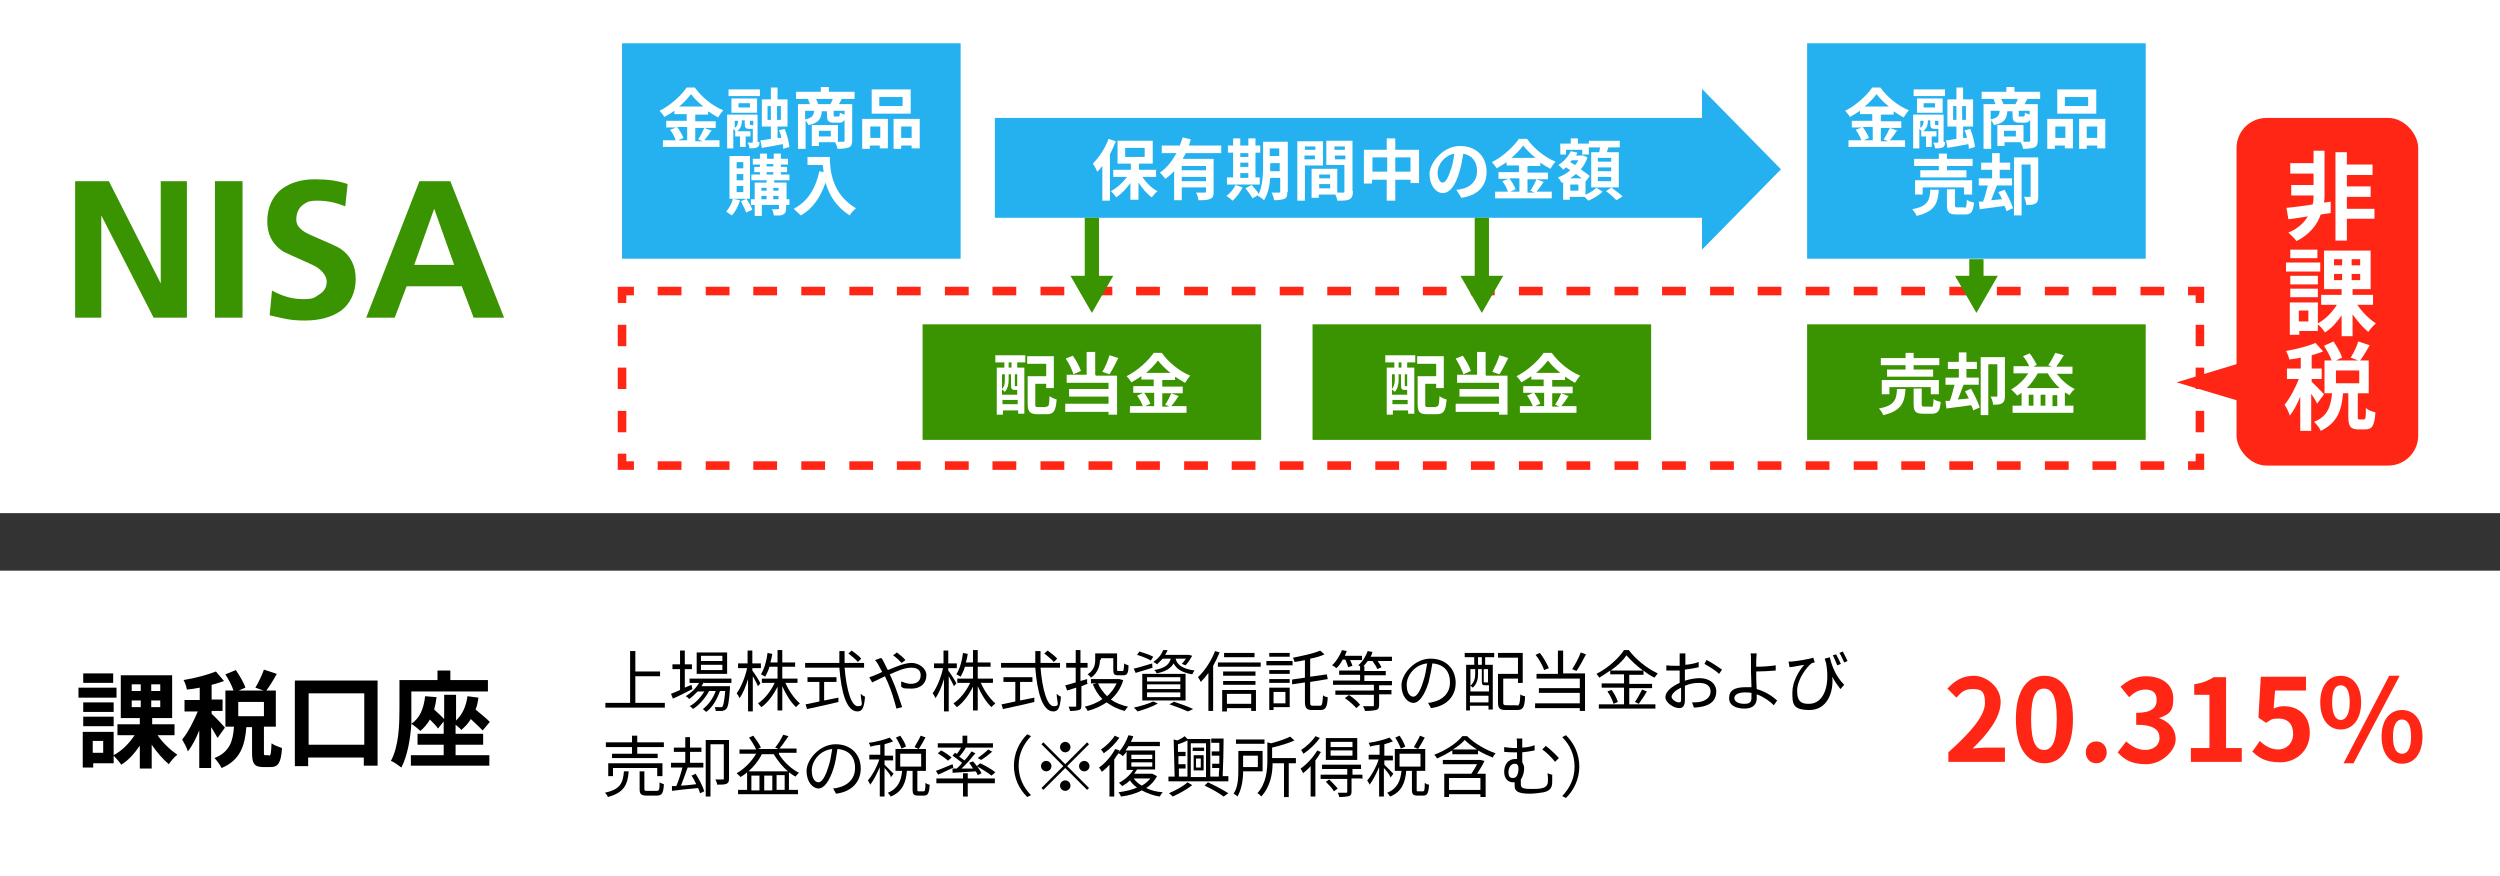 <?xml version="1.0" encoding="UTF-8"?>
<svg id="b" xmlns="http://www.w3.org/2000/svg" version="1.1" viewBox="0 0 525.7 184.3">
  <rect x="0" y="0" width="525.7" height="184.3" fill="#333333" stroke="none"/>
  <!-- Generator: Adobe Illustrator 29.2.1, SVG Export Plug-In . SVG Version: 2.1.0 Build 116)  -->
  <defs>
    <style>
      .st0 {
        fill: none;
        stroke: #3a9300;
        stroke-miterlimit: 10;
        stroke-width: 3px;
      }

      .st1 {
        fill: #ff2615;
      }

      .st2 {
        fill: #fff;
      }

      .st3 {
        fill: #3a9300;
      }

      .st4 {
        isolation: isolate;
      }

      .st5 {
        fill: #25b1ef;
      }
    </style>
  </defs>
  <g id="c">
    <g>
      <rect class="st2" width="525.7" height="107.9"/>
      <rect class="st2" y="120" width="525.7" height="64.3"/>
      <rect class="st5" x="130.8" y="9.1" width="71.2" height="45.3"/>
      <rect class="st5" x="209.2" y="24.8" width="152.1" height="21"/>
      <g>
        <path class="st2" d="M234.7,29.6c-.4.9-.8,1.9-1.3,2.8v9.8h-1.6v-7.3c-.4.5-.7.9-1.1,1.2-.1-.4-.6-1.3-.9-1.7,1.3-1.3,2.6-3.2,3.3-5.2l1.5.5h0ZM240.2,37.2c.8,1.2,2,2.4,3.2,3-.4.3-.9.9-1.2,1.3-1-.7-2-1.9-2.8-3.1v3.6h-1.7v-3.5c-.9,1.2-1.9,2.3-3,3-.2-.4-.8-1-1.1-1.3,1.3-.7,2.5-1.8,3.4-3h-2.9v-1.5h3.7v-1.3h-2.8v-4.8h7.4v4.8h-2.9v1.3h3.6v1.5h-2.8,0ZM236.6,33h4.1v-1.9h-4.1v1.9Z"/>
        <path class="st2" d="M249.3,32.3c-.2.4-.4.7-.6,1.1h6.5v6.9c0,.8-.1,1.3-.7,1.5-.6.3-1.3.3-2.5.3,0-.5-.3-1.2-.5-1.6.7,0,1.5,0,1.8,0,.2,0,.3,0,.3-.3v-.8h-5.1v2.7h-1.6v-6.1c-.6.6-1.2,1.2-1.9,1.6-.2-.4-.8-1-1.1-1.3,1.5-1,2.6-2.5,3.5-4.1h-3.1v-1.6h3.8c.2-.6.4-1.1.6-1.7l1.7.4c-.1.4-.3.9-.4,1.3h6.8v1.6h-7.5ZM253.6,34.9h-5.1v.9h5.1v-.9ZM253.6,38.1v-.9h-5.1v.9h5.1Z"/>
        <path class="st2" d="M261.3,39.4c-.5,1-1.3,2.1-2.1,2.8-.3-.3-1-.8-1.3-1,.7-.5,1.5-1.4,1.9-2.3,0,0,1.5.5,1.5.5ZM264.9,38.8h-6.9v-1.5h1.3v-5.2h-1.1v-1.5h1.1v-1.5h1.5v1.5h1.7v-1.5h1.5v1.5h1v1.5h-1v5.2h.9v1.5ZM260.8,32.2v.8h1.7v-.8h-1.7ZM260.8,35.1h1.7v-.9h-1.7v.9ZM260.8,37.4h1.7v-1h-1.7v1ZM270.7,40.3c0,.8-.1,1.3-.6,1.5s-1.2.3-2.2.3c0-.4-.3-1.2-.5-1.6.6,0,1.3,0,1.5,0s.3,0,.3-.3v-2.8h-2.1c-.1,1.7-.5,3.4-1.3,4.7-.3-.3-1-.8-1.3-.9,0,0,.1-.2.1-.2l-1.2.7c-.3-.5-1-1.5-1.5-2.1l1.3-.7c.5.6,1.2,1.3,1.5,1.9.8-1.8.9-4.1.9-5.9v-5.1h5.2v10.6h0ZM269.1,36v-1.7h-2v.5c0,.4,0,.8,0,1.2h2ZM267,31.2v1.6h2v-1.6s-2,0-2,0Z"/>
        <path class="st2" d="M274.4,34.7v7.5h-1.6v-12.5h5.4v5.1h-3.7ZM274.4,30.8v.7h2.2v-.7h-2.2ZM276.5,33.5v-.8h-2.2v.8h2.2ZM284.5,40.2c0,.9-.2,1.4-.7,1.7-.5.3-1.4.3-2.6.3,0-.3-.2-.9-.4-1.3h-3.5v.7h-1.5v-6.1h5.4v5c.5,0,1.1,0,1.2,0,.2,0,.3,0,.3-.3v-5.5h-3.8v-5.1h5.5v10.6h0ZM277.4,36.7v.8h2.3v-.8h-2.3ZM279.7,39.6v-.9h-2.3v.9h2.3ZM280.6,30.8v.7h2.2v-.7h-2.2ZM282.9,33.5v-.8h-2.2v.8h2.2Z"/>
        <path class="st2" d="M298.4,31.5v7h-1.8v-.7h-3.2v4.4h-1.8v-4.4h-3.1v.8h-1.7v-7.1h4.8v-2.4h1.8v2.4s4.9,0,4.9,0ZM291.7,36.1v-3h-3.1v3h3.1ZM296.6,36.1v-3h-3.2v3h3.2Z"/>
        <path class="st2" d="M306.2,39.9c.5,0,.9-.1,1.3-.2,1.8-.4,3.1-1.7,3.1-3.7s-1-3.3-2.9-3.7c-.2,1.2-.4,2.5-.8,3.8-.8,2.8-2,4.5-3.5,4.5s-2.8-1.7-2.8-4,2.8-5.9,6.4-5.9,5.6,2.4,5.6,5.4-1.8,5-5.3,5.5l-1-1.6h0ZM305.1,35.7c.3-1,.6-2.2.7-3.4-2.3.5-3.5,2.5-3.5,4s.6,2.1,1.1,2.1,1.1-.9,1.7-2.8h0Z"/>
        <path class="st2" d="M324.7,38.1c-.5.8-1.1,1.6-1.6,2.2h3.2v1.4h-11.9v-1.4h2.7c-.2-.6-.7-1.6-1.2-2.2l1.3-.5h-2.1v-1.4h4.3v-1.4h-2.6v-.7c-.7.5-1.4.9-2.1,1.3-.2-.4-.7-1-1-1.3,2.4-1.2,4.6-3.3,5.7-4.9h1.7c1.5,2.1,3.8,3.9,6,4.8-.4.4-.8,1-1.1,1.5-.7-.4-1.4-.8-2.1-1.3v.7h-2.7v1.4h4.3v1.4h-4.3v2.8h1.5l-.9-.4c.5-.7,1-1.7,1.3-2.4l1.6.6h0ZM317.4,37.5c.5.7,1.1,1.7,1.3,2.3l-1.1.5h1.9v-2.8h-2ZM322.9,33.2c-1-.8-2-1.8-2.6-2.6-.6.8-1.5,1.8-2.5,2.6h5.1Z"/>
        <path class="st2" d="M333.3,41c.9-.4,1.9-1,2.4-1.5l1.3.8c-.7.7-2,1.5-3,1.9-.2-.2-.5-.5-.8-.8h-3.1v.6h-1.4v-3.6h-.3c-.2-.2-.5-.8-.8-1.1.9-.3,1.8-.8,2.6-1.5l-.9-.6c-.2.2-.4.3-.6.5-.2-.3-.7-.8-1-1,1.1-.7,2.1-1.8,2.6-2.9l1.4.3c-.1.2-.2.4-.3.6h1.5c0,0,.9.4.9.4-.3,1-.8,1.8-1.4,2.5.7.5,1.4,1,1.9,1.4l-.9,1.2h0s0,2.9,0,2.9h0ZM329.4,32.5h-1.3v-2.3h2.2v-1.1h1.5v1.1h2.3v2.3h-1.4v-1h-3.4v1h0ZM331.9,38.8h-1.7v1.3h1.7v-1.3ZM332.6,37.5c-.4-.3-.8-.6-1.2-.9-.4.3-.8.6-1.2.9h2.4ZM330.5,33.7c-.1.1-.2.2-.3.4l1,.6c.3-.3.5-.6.7-1h-1.4ZM336.3,32c0-.3.1-.6.2-1h-2.4v-1.4h6.5v1.4h-2.4c-.1.3-.2.7-.3,1h2.5v7.4h-5.8v-7.4h1.8,0ZM338.8,33.2h-2.8v.8h2.8v-.8ZM338.8,35.2h-2.8v.8h2.8v-.8ZM338.8,37.2h-2.8v.9h2.8v-.9ZM338.9,39.5c.7.5,1.8,1.3,2.3,1.8l-1.3.8c-.5-.5-1.4-1.4-2.2-1.9l1.2-.8h0Z"/>
      </g>
      <g>
        <path class="st2" d="M149.7,27.3c-.5.8-1.1,1.6-1.6,2.2h3.2v1.4h-11.9v-1.4h2.7c-.2-.6-.7-1.6-1.2-2.2l1.3-.5h-2.1v-1.4h4.3v-1.4h-2.6v-.7c-.7.5-1.4.9-2.1,1.3-.2-.4-.7-1-1-1.3,2.4-1.2,4.6-3.3,5.7-4.9h1.7c1.5,2.1,3.8,3.9,6,4.8-.4.4-.8,1-1.1,1.5-.7-.4-1.4-.8-2.1-1.3v.7h-2.7v1.4h4.3v1.4h-4.3v2.8h1.5l-.9-.4c.5-.7,1-1.7,1.3-2.4l1.6.6h0ZM142.4,26.7c.5.7,1.1,1.7,1.3,2.3l-1.1.5h1.9v-2.8h-2ZM147.9,22.4c-1-.8-2-1.8-2.6-2.6-.6.8-1.5,1.8-2.5,2.6h5.1Z"/>
        <path class="st2" d="M153.2,18.8h6.6v1.4h-6.6v-1.4ZM159.7,29.9c0,.6-.1.9-.5,1.1-.4.2-.9.2-1.6.2,0-.4-.2-.9-.4-1.2.4,0,.8,0,.9,0s.2,0,.2-.2v-2.7h-.7c-.8,0-1-.2-1-1.1v-.7h-.6c0,.8-.1,1.6-1,2.3h2.8v1.1h-1v2.2h-1.2v-2.2h-1v-1.1h.1c-.1-.1-.3-.3-.5-.5v4.1h-1.3v-7.1h6.4v5.7h0ZM159.2,23.7h-5.4v-3h5.4v3ZM154.5,26.9c.6-.4.7-1,.7-1.5h-.7v1.5ZM157.7,21.7h-2.4v.9h2.4v-.9ZM158.2,26.4c.1,0,.2,0,.2-.1v-.9h-.7v.7c0,.2,0,.2.2.2,0,0,.4,0,.4,0ZM164.7,31.3c0-.3,0-.6-.1-1-1.5.3-3.1.6-4.4.8l-.3-1.6c.6,0,1.4-.2,2.2-.3v-2.6h-1.9v-5.7h1.9v-2.5h1.4v2.5h2.1v5.7h-2.1v2.4h.8c-.1-.7-.3-1.2-.5-1.6l1.2-.3c.5,1.2.9,2.8,1,3.8l-1.3.4h0ZM161.4,25.2h.7v-2.9h-.7v2.9ZM164.2,22.3h-.8v2.9h.8v-2.9Z"/>
        <path class="st2" d="M177,20.8c-.2.4-.4.8-.6,1.1h2.8v7.6c0,.8-.2,1.3-.7,1.5-.6.2-1.3.3-2.4.3,0-.4-.3-1-.5-1.4h-3.4v.8h-1.5v-4.4h5.5v3.5c.5,0,.9,0,1.1,0s.3,0,.3-.3v-4.3c-.2.4-.6.6-1.1.6h-1.1c-1.2,0-1.5-.4-1.5-1.5v-.9h-1.1c-.1,1.5-.6,2.5-2.8,2.9-.1-.3-.4-.7-.6-1v6h-1.6v-9.4h2.5c-.1-.4-.3-.8-.4-1.1h-2.5v-1.5h5.2v-1h1.7v1h5.4v1.5h-2.5ZM169.3,25.1c1.5-.3,1.8-.8,1.9-1.8h-1.9v1.8ZM174.6,21.9c.2-.3.4-.7.5-1.1h-3.5c.2.4.4.8.4,1.1h2.5,0ZM174.7,27.5h-2.5v1.2h2.5v-1.2ZM177.6,23.3h-2.3v.9c0,.3,0,.3.3.3h.7c.2,0,.3-.1.3-.8.2.1.6.3,1,.4v-.8h0Z"/>
        <path class="st2" d="M181.4,25h5.3v6.2h-1.7v-.6h-2.1v.7h-1.6v-6.3ZM183,26.6v2.4h2.1v-2.4h-2.1ZM191.5,23.9h-8.2v-5.1h8.2v5.1ZM189.8,20.4h-4.9v1.9h4.9v-1.9ZM193.4,25v6.2h-1.7v-.6h-2.2v.7h-1.6v-6.3h5.5ZM191.7,29v-2.4h-2.2v2.4h2.2Z"/>
        <path class="st2" d="M155.6,42.2c-.4,1.2-1,2.4-1.7,3.1-.3-.2-.9-.6-1.2-.8.6-.7,1.2-1.7,1.4-2.7l1.5.3h0ZM157.7,41.8h-4.3v-9h4.3v9ZM156.3,34.1h-1.4v1.3h1.4v-1.3ZM156.3,36.6h-1.4v1.3h1.4v-1.3ZM156.3,39.1h-1.4v1.3h1.4v-1.3ZM157,41.9c.5.7,1,1.6,1.2,2.2l-1.3.6c-.2-.6-.7-1.6-1.1-2.4l1.2-.5h0ZM165.9,43.1h-.6v.7c0,.7-.1,1-.6,1.3s-1.1.2-2,.2c0-.4-.2-1-.4-1.3.6,0,1.1,0,1.3,0s.2,0,.2-.2v-.7h-3.6v2.3h-1.5v-2.3h-.8v-1.2h.8v-3.5h2.5v-.5h-3.2v-1.2h1.8v-.5h-1.2v-1.1h1.2v-.5h-1.5v-1.2h1.5v-1.1h1.5v1.1h1.4v-1.1h1.5v1.1h1.5v1.2h-1.5v.5h1.3v1.1h-1.3v.5h1.8v1.2h-3.2v.5h2.6v3.5h.6v1.2h0ZM160.1,39.5v.6h1.1v-.6h-1.1ZM160.1,41.9h1.1v-.7h-1.1v.7ZM161.2,35h1.4v-.5h-1.4v.5ZM161.2,36.7h1.4v-.5h-1.4v.5ZM162.6,39.5v.6h1.1v-.6h-1.1ZM163.7,41.9v-.7h-1.1v.7h1.1Z"/>
        <path class="st2" d="M174.5,33c0,2.7.4,7.8,5.5,10.8-.4.3-1.1,1-1.3,1.5-2.9-1.8-4.4-4.4-5.1-6.9-1.1,3.1-2.7,5.5-5.2,6.9-.3-.3-1.1-1-1.5-1.4,2.9-1.5,4.6-4.2,5.4-7.9l.9.2c-.1-.5-.1-1-.2-1.5h-3.2v-1.7h4.9,0Z"/>
      </g>
      <g>
        <rect class="st5" x="380" y="9.1" width="71.2" height="45.3"/>
        <g>
          <path class="st2" d="M399,27.3c-.5.8-1.1,1.6-1.6,2.2h3.2v1.4h-11.9v-1.4h2.7c-.2-.6-.7-1.6-1.2-2.2l1.3-.5h-2.1v-1.4h4.3v-1.4h-2.6v-.7c-.7.5-1.4.9-2.1,1.3-.2-.4-.7-1-1-1.3,2.4-1.2,4.6-3.3,5.7-4.9h1.7c1.5,2.1,3.8,3.9,6,4.8-.4.4-.8,1-1.1,1.5-.7-.4-1.4-.8-2.1-1.3v.7h-2.7v1.4h4.3v1.4h-4.3v2.8h1.5l-.9-.4c.5-.7,1-1.7,1.3-2.4l1.6.6h0ZM391.7,26.7c.5.7,1.1,1.7,1.3,2.3l-1.1.5h1.9v-2.8h-2ZM397.2,22.4c-1-.8-2-1.8-2.6-2.6-.6.8-1.5,1.8-2.5,2.6h5.1Z"/>
          <path class="st2" d="M402.4,18.8h6.6v1.4h-6.6v-1.4ZM409,29.9c0,.6-.1.9-.5,1.1-.4.2-.9.2-1.6.2,0-.4-.2-.9-.4-1.2.4,0,.8,0,.9,0s.2,0,.2-.2v-2.7h-.7c-.8,0-1-.2-1-1.1v-.7h-.5c0,.8-.1,1.6-1,2.3h2.8v1.1h-1v2.2h-1.2v-2.2h-1v-1.1h.1c-.1-.1-.3-.3-.5-.5v4.1h-1.3v-7.1h6.4v5.7h0ZM408.5,23.7h-5.4v-3h5.4v3ZM403.8,26.9c.6-.4.7-1,.7-1.5h-.7v1.5ZM406.9,21.7h-2.4v.9h2.4v-.9ZM407.4,26.4c.1,0,.2,0,.2-.1v-.9h-.7v.7c0,.2,0,.2.2.2,0,0,.4,0,.4,0ZM414,31.3c0-.3,0-.6-.1-1-1.5.3-3.1.6-4.4.8l-.3-1.6c.6,0,1.4-.2,2.2-.3v-2.6h-1.9v-5.7h1.9v-2.5h1.4v2.5h2.1v5.7h-2.1v2.4h.8c-.1-.7-.3-1.2-.5-1.6l1.2-.3c.5,1.2.9,2.8,1,3.8l-1.3.4h0ZM410.7,25.2h.7v-2.9h-.7v2.9ZM413.4,22.3h-.8v2.9h.8v-2.9Z"/>
          <path class="st2" d="M426.3,20.8c-.2.4-.4.8-.6,1.1h2.8v7.6c0,.8-.2,1.3-.7,1.5-.5.2-1.3.3-2.4.3,0-.4-.3-1-.5-1.4h-3.4v.8h-1.5v-4.4h5.5v3.5c.5,0,.9,0,1.1,0s.3,0,.3-.3v-4.3c-.2.4-.6.6-1.1.6h-1.1c-1.2,0-1.5-.4-1.5-1.5v-.9h-1.1c-.1,1.5-.6,2.5-2.8,2.9-.1-.3-.4-.7-.6-1v6h-1.6v-9.4h2.5c-.1-.4-.3-.8-.4-1.1h-2.5v-1.5h5.2v-1h1.7v1h5.4v1.5h-2.5ZM418.6,25.1c1.5-.3,1.8-.8,1.9-1.8h-1.9v1.8ZM423.8,21.9c.2-.3.4-.7.5-1.1h-3.5c.2.4.4.8.5,1.1h2.5,0ZM423.9,27.5h-2.5v1.2h2.5v-1.2ZM426.8,23.3h-2.3v.9c0,.3,0,.3.3.3h.7c.2,0,.3-.1.3-.8.2.1.6.3,1,.4v-.8h0Z"/>
          <path class="st2" d="M430.6,25h5.3v6.2h-1.7v-.6h-2.1v.7h-1.6v-6.3ZM432.2,26.6v2.4h2.1v-2.4h-2.1ZM440.8,23.9h-8.2v-5.1h8.2v5.1ZM439.1,20.4h-4.9v1.9h4.9v-1.9ZM442.7,25v6.2h-1.7v-.6h-2.2v.7h-1.6v-6.3h5.5ZM441,29v-2.4h-2.2v2.4h2.2Z"/>
          <path class="st2" d="M407.7,39.9c-.2,2.8-.8,4.6-4.7,5.5-.1-.4-.6-1.1-.9-1.4,3.3-.6,3.7-1.9,3.8-4.1h1.7ZM407.7,34.9h-5.2v-1.5h5.2v-1.1h1.7v1.1h5.4v1.5h-5.4v.9h4.1v1.5h-9.7v-1.5h3.9v-.9ZM413,40.9v-1.5h-8.7v1.5h-1.6v-3h12v3h-1.7ZM413,43.7c.5,0,.5-.2.6-1.7.3.3,1,.5,1.5.6-.2,2-.6,2.5-1.9,2.5h-1.8c-1.6,0-2-.5-2-2v-3.3h1.7v3.3c0,.5,0,.5.6.5h1.4Z"/>
          <path class="st2" d="M421.5,39.9c.7,1.2,1.5,2.9,1.8,3.9l-1.4.6c0-.3-.2-.7-.4-1.1l-5.2.7-.2-1.6h.9c.4-1,.7-2.3,1-3.4h-1.9v-1.5h2.8v-1.8h-2.3v-1.5h2.3v-2h1.6v2h2.2v1.5h-2.2v1.8h2.6v1.5h-3.2c-.4,1-.8,2.2-1.2,3.1l2.3-.2c-.2-.5-.5-1-.8-1.5l1.3-.5h0ZM428.6,41.3c0,.7-.1,1.3-.6,1.5-.5.3-1.1.3-1.9.3,0-.5-.3-1.3-.5-1.7.5,0,1,0,1.2,0,.2,0,.2,0,.2-.2v-6.6h-1.9v10.7h-1.6v-12.2h5.1v8.2h0Z"/>
        </g>
      </g>
      <rect class="st3" x="194" y="68.2" width="71.2" height="24.3"/>
      <g>
        <path class="st2" d="M209.2,74.7h6.4v1.5h-1.7v1.1h1.5v9.7h-1.3v-.7h-3.2v.9h-1.3v-9.9h1.6v-1.1h-1.9v-1.5h0ZM213.4,82c-.6,0-.8-.2-.8-1v-2.3h-.5v1.1c0,.8-.1,1.8-.8,2.6-.1-.1-.4-.4-.6-.5v1.1h3.2v-1h-.6ZM210.7,78.7v3.1c.6-.6.6-1.4.6-2v-1.1h-.6ZM214,85v-.9h-3.2v.9h3.2ZM212.7,76.2h-.6v1.1h.6v-1.1ZM214,78.7h-.6v2.3c0,.2,0,.2.1.2h.2c.1,0,.1,0,.2,0,0,0,0,0,0,0v-2.5h0ZM220,85.5c.6,0,.6-.3.7-2.2.4.3,1.1.6,1.5.7-.2,2.4-.6,3.1-2.1,3.1h-1.9c-1.6,0-2.1-.5-2.1-2.2v-5.8h3.9v-2.6h-4v-1.6h5.6v6.7h-1.6v-.9h-2.3v4.2c0,.6,0,.7.6.7h1.6Z"/>
        <path class="st2" d="M225.7,78.6c-.3-.9-.9-2.2-1.6-3.2l1.5-.6c.7,1,1.4,2.3,1.7,3.2l-1.6.7ZM230.5,79h4.4v8.2h-1.8v-.6h-9.1v-1.7h9.1v-1.5h-8.3v-1.6h8.3v-1.3h-8.8v-1.7h4.2v-4.8h1.8v4.8h0ZM235.2,75.2c-.6,1.2-1.3,2.6-1.9,3.5l-1.5-.5c.6-1,1.2-2.4,1.5-3.5l1.9.6h0Z"/>
        <path class="st2" d="M247.9,83.2c-.5.8-1.1,1.6-1.6,2.2h3.2v1.4h-11.9v-1.4h2.7c-.2-.6-.7-1.6-1.2-2.2l1.3-.6h-2.1v-1.4h4.3v-1.4h-2.6v-.7c-.7.5-1.4.9-2.1,1.3-.2-.4-.7-1-1-1.3,2.4-1.2,4.6-3.3,5.7-4.9h1.7c1.5,2.1,3.8,3.9,6,4.8-.4.4-.8,1-1.1,1.5-.7-.4-1.4-.8-2.1-1.3v.7h-2.7v1.4h4.3v1.4h-4.3v2.8h1.5l-.9-.4c.5-.7,1-1.7,1.3-2.4l1.6.6h0ZM240.6,82.6c.5.7,1.1,1.7,1.3,2.3l-1.1.5h1.9v-2.8s-2,0-2,0ZM246.1,78.4c-1-.8-2-1.8-2.6-2.6-.6.8-1.5,1.8-2.5,2.6h5.1Z"/>
      </g>
      <rect class="st3" x="276" y="68.2" width="71.2" height="24.3"/>
      <g>
        <path class="st2" d="M291.2,74.7h6.4v1.5h-1.7v1.1h1.5v9.7h-1.3v-.7h-3.2v.9h-1.3v-9.9h1.6v-1.1h-1.9v-1.5h0ZM295.4,82c-.6,0-.8-.2-.8-1v-2.3h-.5v1.1c0,.8-.1,1.8-.8,2.6-.1-.1-.4-.4-.6-.5v1.1h3.2v-1h-.6ZM292.7,78.7v3.1c.5-.6.6-1.4.6-2v-1.1h-.6ZM296,85v-.9h-3.2v.9h3.2ZM294.7,76.2h-.6v1.1h.6v-1.1ZM296,78.7h-.6v2.3c0,.2,0,.2.1.2h.2c.1,0,.1,0,.2,0,0,0,0,0,0,0v-2.5h0ZM302,85.5c.5,0,.6-.3.7-2.2.4.3,1,.6,1.5.7-.2,2.4-.6,3.1-2.1,3.1h-2c-1.6,0-2-.5-2-2.2v-5.8h3.9v-2.6h-4v-1.6h5.6v6.7h-1.6v-.9h-2.3v4.2c0,.6,0,.7.6.7h1.6Z"/>
        <path class="st2" d="M307.7,78.6c-.3-.9-1-2.2-1.6-3.2l1.5-.6c.7,1,1.4,2.3,1.7,3.2l-1.6.7ZM312.5,79h4.5v8.2h-1.8v-.6h-9.1v-1.7h9.1v-1.5h-8.3v-1.6h8.3v-1.3h-8.8v-1.7h4.2v-4.8h1.8v4.8h0ZM317.2,75.2c-.6,1.2-1.3,2.6-1.9,3.5l-1.5-.5c.5-1,1.2-2.4,1.5-3.5l1.9.6h0Z"/>
        <path class="st2" d="M329.9,83.2c-.5.8-1.1,1.6-1.6,2.2h3.2v1.4h-11.9v-1.4h2.7c-.2-.6-.7-1.6-1.2-2.2l1.3-.6h-2.1v-1.4h4.3v-1.4h-2.6v-.7c-.7.5-1.4.9-2.1,1.3-.2-.4-.7-1-1-1.3,2.4-1.2,4.6-3.3,5.7-4.9h1.7c1.5,2.1,3.8,3.9,6,4.8-.4.4-.8,1-1.1,1.5-.7-.4-1.4-.8-2.1-1.3v.7h-2.7v1.4h4.3v1.4h-4.3v2.8h1.5l-.9-.4c.5-.7,1-1.7,1.3-2.4l1.6.6h0ZM322.6,82.6c.5.7,1.1,1.7,1.3,2.3l-1.1.5h1.9v-2.8h-2ZM328.1,78.4c-1-.8-2-1.8-2.6-2.6-.6.8-1.5,1.8-2.5,2.6h5.1Z"/>
      </g>
      <rect class="st3" x="380" y="68.2" width="71.2" height="24.3"/>
      <g>
        <path class="st2" d="M400.7,81.8c-.2,2.8-.8,4.6-4.7,5.5-.1-.4-.6-1.1-.9-1.4,3.3-.6,3.7-1.9,3.8-4.1h1.7ZM400.7,76.8h-5.2v-1.5h5.2v-1.1h1.7v1.1h5.4v1.5h-5.4v.9h4.1v1.5h-9.7v-1.5h3.9v-.9ZM406,82.9v-1.5h-8.7v1.5h-1.6v-3h12v3h-1.7ZM406,85.6c.5,0,.5-.2.6-1.7.3.3,1,.5,1.5.6-.2,2-.6,2.5-1.9,2.5h-1.8c-1.6,0-2-.5-2-2v-3.3h1.7v3.3c0,.4,0,.5.6.5h1.4Z"/>
        <path class="st2" d="M414.5,81.8c.7,1.2,1.5,2.9,1.8,3.9l-1.4.6c0-.3-.2-.7-.4-1.1l-5.2.7-.2-1.6h.9c.4-1,.7-2.3,1-3.4h-1.9v-1.5h2.8v-1.8h-2.3v-1.5h2.3v-2h1.6v2h2.2v1.5h-2.2v1.8h2.6v1.5h-3.2c-.4,1-.8,2.2-1.2,3.1l2.3-.2c-.2-.5-.5-1-.8-1.5l1.3-.6h0ZM421.6,83.2c0,.7-.1,1.3-.6,1.6-.5.3-1.1.3-1.9.3,0-.5-.3-1.3-.5-1.7.5,0,1,0,1.2,0,.2,0,.2,0,.2-.2v-6.6h-1.9v10.7h-1.6v-12.2h5.1v8.2h0Z"/>
        <path class="st2" d="M432.5,78.6c1,1.3,2.4,2.6,3.8,3.2-.4.3-.9.9-1.1,1.3-.3-.2-.7-.4-1-.6v2.8h1.8v1.5h-12.8v-1.5h1.9v-2.7c-.3.2-.6.4-.9.6-.3-.3-.9-1-1.3-1.3,1.4-.8,2.7-2,3.6-3.4h-3.1v-1.5h3.3c-.3-.7-.8-1.5-1.3-2.1l1.4-.6c.6.8,1.2,1.8,1.5,2.4l-.7.4h3.9l-.8-.3c.5-.7,1.1-1.8,1.5-2.6l1.8.5c-.5.8-1.1,1.7-1.6,2.4h3.4v1.5h-3.3ZM433.1,81.6c-1-.9-1.8-1.9-2.5-3.1h-2.1c-.6,1.1-1.4,2.2-2.3,3.1h6.9ZM427.6,83h-1v2.3h1v-2.3ZM430.1,83h-1v2.3h1v-2.3ZM432.6,85.4v-2.3h-1v2.3h1Z"/>
      </g>
      <g>
        <polygon class="st1" points="463.5 63.7 461.7 63.7 461.7 62.1 460.1 62.1 460.1 60.3 463.5 60.3 463.5 63.7"/>
        <path class="st1" d="M455.1,62.1h-5v-1.8h5v1.8ZM445,62.1h-5v-1.8h5v1.8ZM435,62.1h-5v-1.8h5v1.8ZM424.9,62.1h-5v-1.8h5v1.8ZM414.9,62.1h-5v-1.8h5v1.8ZM404.8,62.1h-5v-1.8h5v1.8ZM394.8,62.1h-5v-1.8h5v1.8ZM384.7,62.1h-5v-1.8h5v1.8ZM374.6,62.1h-5v-1.8h5v1.8ZM364.6,62.1h-5v-1.8h5v1.8ZM354.5,62.1h-5v-1.8h5v1.8ZM344.5,62.1h-5v-1.8h5v1.8ZM334.4,62.1h-5v-1.8h5v1.8ZM324.4,62.1h-5v-1.8h5v1.8ZM314.3,62.1h-5v-1.8h5v1.8ZM304.2,62.1h-5v-1.8h5v1.8ZM294.2,62.1h-5v-1.8h5v1.8ZM284.1,62.1h-5v-1.8h5v1.8ZM274.1,62.1h-5v-1.8h5v1.8ZM264,62.1h-5v-1.8h5v1.8ZM254,62.1h-5v-1.8h5v1.8ZM243.9,62.1h-5v-1.8h5v1.8ZM233.9,62.1h-5v-1.8h5v1.8ZM223.8,62.1h-5v-1.8h5v1.8ZM213.7,62.1h-5v-1.8h5v1.8ZM203.7,62.1h-5v-1.8h5v1.8ZM193.6,62.1h-5v-1.8h5v1.8ZM183.6,62.1h-5v-1.8h5v1.8ZM173.5,62.1h-5v-1.8h5v1.8ZM163.4,62.1h-5v-1.8h5v1.8ZM153.4,62.1h-5v-1.8h5v1.8ZM143.3,62.1h-5v-1.8h5v1.8Z"/>
        <polygon class="st1" points="131.7 63.7 129.9 63.7 129.9 60.3 133.3 60.3 133.3 62.1 131.7 62.1 131.7 63.7"/>
        <path class="st1" d="M131.7,90.9h-1.8v-4.5h1.8v4.5ZM131.7,81.8h-1.8v-4.5h1.8v4.5ZM131.7,72.8h-1.8v-4.5h1.8v4.5Z"/>
        <polygon class="st1" points="133.3 98.8 129.9 98.8 129.9 95.4 131.7 95.4 131.7 97 133.3 97 133.3 98.8"/>
        <path class="st1" d="M455.1,98.8h-5v-1.8h5v1.8ZM445,98.8h-5v-1.8h5v1.8ZM435,98.8h-5v-1.8h5v1.8ZM424.9,98.8h-5v-1.8h5v1.8ZM414.9,98.8h-5v-1.8h5v1.8ZM404.8,98.8h-5v-1.8h5v1.8ZM394.8,98.8h-5v-1.8h5v1.8ZM384.7,98.8h-5v-1.8h5v1.8ZM374.6,98.8h-5v-1.8h5v1.8ZM364.6,98.8h-5v-1.8h5v1.8ZM354.5,98.8h-5v-1.8h5v1.8ZM344.5,98.8h-5v-1.8h5v1.8ZM334.4,98.8h-5v-1.8h5v1.8ZM324.4,98.8h-5v-1.8h5v1.8ZM314.3,98.8h-5v-1.8h5v1.8ZM304.2,98.8h-5v-1.8h5v1.8ZM294.2,98.8h-5v-1.8h5v1.8ZM284.1,98.8h-5v-1.8h5v1.8ZM274.1,98.8h-5v-1.8h5v1.8ZM264,98.8h-5v-1.8h5v1.8ZM254,98.8h-5v-1.8h5v1.8ZM243.9,98.8h-5v-1.8h5v1.8ZM233.9,98.8h-5v-1.8h5v1.8ZM223.8,98.8h-5v-1.8h5v1.8ZM213.7,98.8h-5v-1.8h5v1.8ZM203.7,98.8h-5v-1.8h5v1.8ZM193.6,98.8h-5v-1.8h5v1.8ZM183.6,98.8h-5v-1.8h5v1.8ZM173.5,98.8h-5v-1.8h5v1.8ZM163.4,98.8h-5v-1.8h5v1.8ZM153.4,98.8h-5v-1.8h5v1.8ZM143.3,98.8h-5v-1.8h5v1.8Z"/>
        <polygon class="st1" points="463.5 98.8 460.1 98.8 460.1 97 461.7 97 461.7 95.4 463.5 95.4 463.5 98.8"/>
        <path class="st1" d="M463.5,90.9h-1.8v-4.5h1.8v4.5ZM463.5,81.8h-1.8v-4.5h1.8v4.5ZM463.5,72.8h-1.8v-4.5h1.8v4.5Z"/>
      </g>
      <g>
        <line class="st0" x1="229.6" y1="45.8" x2="229.6" y2="59.3"/>
        <polygon class="st3" points="225.1 58 229.6 65.8 234.1 58 225.1 58"/>
      </g>
      <g>
        <line class="st0" x1="311.6" y1="45.8" x2="311.6" y2="59.3"/>
        <polygon class="st3" points="307.1 58 311.6 65.8 316.1 58 307.1 58"/>
      </g>
      <g>
        <line class="st0" x1="415.6" y1="54.5" x2="415.6" y2="59.3"/>
        <polygon class="st3" points="411.1 58 415.6 65.8 420.1 58 411.1 58"/>
      </g>
      <rect class="st1" x="470.3" y="24.8" width="38.2" height="73.1" rx="6.3" ry="6.3"/>
      <g>
        <path class="st2" d="M490.1,44.8l-2.1.3c-.7,2.1-2.3,4.2-5.1,5.6-.4-.6-1.2-1.3-1.7-1.8,2-.8,3.3-2.1,4.1-3.4-1.5.2-2.9.5-4.1.6l-.4-2.4c1.4-.1,3.4-.4,5.5-.7.2-.7.2-1.4.2-1.9h0s-4.7,0-4.7,0v-2.2h4.7v-2.4h-4.9v-2.2h4.9v-2.6h2.3v9.3c0,.5,0,1-.1,1.6l1.4-.2s0,2.1,0,2.1ZM499.3,46h-5.8v4.6h-2.4v-18.6h2.4v2.6h5.4v2.2h-5.4v2.4h5v2.2h-5v2.5h5.8v2.2Z"/>
        <path class="st2" d="M487.9,57.1h-7.2v-1.9h7.2v1.9ZM495.7,64.1c1,1.5,2.5,3,3.9,3.9-.5.4-1.2,1.2-1.6,1.8-1.1-.9-2.3-2.3-3.3-3.7v4.6h-2.3v-4.4c-1,1.5-2.2,2.8-3.5,3.6-.3-.5-1-1.3-1.5-1.7v1.4h-3.9v.8h-2v-6.8h5.9v4.4c1.5-.8,3-2.3,4-3.9h-3.3v-2.1h4.3v-1.2h-3.7v-8.1h9.8v8.1h-3.8v1.2h4.3v2.1h-3.3ZM487.4,59.8h-5.8v-1.8h5.8v1.8ZM481.6,60.7h5.8v1.8h-5.8v-1.8ZM487.3,54.3h-5.7v-1.8h5.7v1.8ZM485.4,65.3h-2v2.3h2v-2.3ZM490.8,55.8h1.7v-1.3h-1.7v1.3ZM490.8,58.9h1.7v-1.3h-1.7v1.3ZM496.3,54.5h-1.8v1.3h1.8v-1.3ZM496.3,57.6h-1.8v1.3h1.8v-1.3Z"/>
        <path class="st2" d="M487.2,84.8c-.2-.5-.7-1.3-1.2-2v7.8h-2.3v-7.2c-.6,1.5-1.4,3-2.2,4-.2-.7-.7-1.7-1.1-2.3,1.1-1.3,2.2-3.4,3-5.4h-2.5v-2.2h2.9v-2.3c-.8.2-1.7.3-2.4.4-.1-.5-.4-1.3-.7-1.8,2.2-.4,4.7-1,6.2-1.7l1.6,1.8c-.7.3-1.5.5-2.4.8v2.8h2.1v2.2h-2.1v.6c.5.4,2.2,2.2,2.6,2.6l-1.4,1.9h0ZM497.1,88.2c.3,0,.4-.3.4-2.4.4.4,1.4.8,2,.9-.2,2.9-.7,3.6-2.2,3.6h-1.3c-1.8,0-2.2-.7-2.2-2.8v-4.8h-1.1c-.3,3.4-1.1,6.2-4.7,7.9-.2-.6-.9-1.4-1.4-1.9,3-1.2,3.5-3.4,3.8-6h-1.6v-6.9h1.5c-.3-.9-1-2.1-1.6-3.1l2-.9c.7,1.1,1.5,2.4,1.8,3.4l-1.3.6h4.7l-1.6-.6c.6-.9,1.3-2.4,1.6-3.4l2.4.8c-.7,1.2-1.4,2.4-2,3.2h1.8v6.9h-2.3v4.8c0,.6,0,.7.3.7h.6,0ZM496.1,77.9h-4.9v2.7h4.9v-2.7Z"/>
      </g>
      <polygon class="st1" points="476.1 85.9 457.7 80.4 476.1 74.8 476.1 85.9"/>
      <polygon class="st5" points="374.5 35.6 357.9 18.7 357.9 52.5 374.5 35.6"/>
      <g class="st4">
        <path class="st3" d="M15.8,66.8v-28.7h7.1l10.9,21.5h0v-21.5h5.5v28.7h-7l-11-21.5h0v21.5h-5.5Z"/>
        <path class="st3" d="M45.2,66.8v-28.7h5.8v28.7h-5.8Z"/>
        <path class="st3" d="M73.1,38.7l-.5,4.7c-1.9-.8-3.8-1.2-5.8-1.2s-2.2.3-3,.8c-1,.7-1.5,1.8-1.5,3.2s1.1,2.4,3.2,3.3c3.5,1.5,5.5,2.4,6.1,2.8,2.2,1.5,3.2,3.7,3.2,6.4s-1.1,5.2-3.2,6.7c-1.9,1.3-4.4,2-7.5,2s-4.3-.4-7.4-1.1l.5-5.2c2.2,1.2,4.3,1.8,6.5,1.8s2.4-.3,3.3-.9c1.2-.7,1.7-1.6,1.7-2.8s-1.1-2.7-3.2-3.6c-3.8-1.7-5.8-2.6-6.1-2.8-2.2-1.5-3.2-3.6-3.2-6.3s1-5.2,3.1-6.8c1.8-1.3,4.1-2,6.9-2s4.8.3,6.9,1h0Z"/>
        <path class="st3" d="M77,66.8l11.2-28.7h6.5l11.3,28.7h-6.4l-2.5-6.6h-11.6l-2.5,6.6h-6ZM95.5,55.7l-4.2-11.8h0l-4.2,11.8h8.4,0Z"/>
      </g>
      <g>
        <path d="M24.5,146.7h-8v-2.1h8v2.1ZM33,154.4c1.1,1.7,2.8,3.3,4.3,4.3-.6.4-1.4,1.4-1.8,2-1.2-1-2.5-2.5-3.6-4.1v5h-2.5v-4.8c-1.1,1.6-2.4,3.1-3.9,4-.4-.6-1.1-1.4-1.6-1.9v1.6h-4.3v.9h-2.2v-7.5h6.5v4.9c1.7-.9,3.3-2.5,4.4-4.2h-3.6v-2.3h4.7v-1.3h-4v-9h10.8v9h-4.2v1.3h4.7v2.3h-3.6ZM23.9,149.7h-6.4v-2h6.4v2ZM17.5,150.7h6.4v2h-6.4v-2ZM23.8,143.6h-6.3v-2h6.3v2ZM21.7,155.8h-2.2v2.5h2.2v-2.5ZM27.7,145.3h1.9v-1.4h-1.9v1.4ZM27.7,148.7h1.9v-1.4h-1.9v1.4ZM33.7,143.9h-1.9v1.4h1.9v-1.4ZM33.7,147.3h-1.9v1.4h1.9v-1.4Z"/>
        <path d="M45.7,155.1c-.3-.6-.8-1.4-1.3-2.2v8.6h-2.5v-7.9c-.7,1.7-1.5,3.3-2.4,4.4-.2-.8-.8-1.8-1.2-2.5,1.2-1.4,2.4-3.8,3.3-5.9h-2.8v-2.4h3.2v-2.6c-.9.2-1.8.3-2.7.4-.1-.6-.4-1.5-.7-2,2.4-.4,5.1-1.1,6.8-1.8l1.7,2c-.8.3-1.7.6-2.6.8v3.1h2.3v2.4h-2.3v.6c.6.5,2.4,2.4,2.8,2.9l-1.5,2.1h0ZM56.6,158.9c.3,0,.4-.3.5-2.6.5.4,1.6.8,2.2,1-.2,3.1-.8,4-2.4,4h-1.5c-2,0-2.4-.8-2.4-3.1v-5.3h-1.2c-.3,3.8-1.2,6.9-5.2,8.6-.3-.6-1-1.6-1.5-2.1,3.3-1.3,3.9-3.7,4.1-6.6h-1.8v-7.6h1.7c-.3-1-1.1-2.4-1.7-3.4l2.2-.9c.8,1.2,1.7,2.7,2,3.7l-1.4.6h5.2l-1.7-.6c.6-1,1.4-2.6,1.8-3.8l2.7.9c-.7,1.3-1.5,2.6-2.2,3.5h2v7.6h-2.5v5.3c0,.7,0,.7.3.7h.7ZM55.5,147.6h-5.4v3h5.4v-3Z"/>
        <path d="M79.4,143.1v17.9h-2.9v-1.7h-11.7v1.8h-2.8v-18h17.3,0ZM76.6,156.6v-10.8h-11.7v10.8h11.7Z"/>
        <path d="M95.9,158.8h7v2.2h-16.5v-2.2h6.9v-2.2h-5.5v-2.3h5.5v-2.6l-1.2,1.5c-.3-.5-1-1.2-1.7-1.9-.5.9-1.2,1.7-2,2.4-.4-.4-1.4-1.2-1.9-1.5-.2,3.1-.8,6.7-2.1,9.2-.5-.4-1.6-1.2-2.2-1.4,1.7-3.1,1.8-7.8,1.8-11v-6h8v-2h2.7v2h7.9v2.4h-16.1v3.6c0,.9,0,2,0,3.2,1.8-1.2,2.6-3.2,2.9-5.8l2.4.2c-.1.9-.3,1.9-.5,2.6.8.7,1.5,1.4,2.1,2v-5.1h2.5v5.4c1.3-1.2,2.1-2.9,2.4-5.1l2.3.3c-.1.9-.3,1.8-.6,2.5,1.1.9,2.3,1.9,3,2.6l-1.5,1.8c-.6-.6-1.5-1.5-2.5-2.4-.5.9-1.2,1.6-2,2.3-.2-.3-.7-.7-1.2-1.1v1.9h5.8v2.3h-5.8v2.2h0Z"/>
      </g>
      <g>
        <path d="M139.8,147.8v1h-12.5v-1h5.2v-10.9h1.1v4.3h5.2v1h-5.2v5.6h6.2Z"/>
        <path d="M145.6,144.9c-1.4.7-2.9,1.5-4.1,2l-.4-1c.5-.2,1.2-.5,1.9-.8v-4.4h-1.6v-1h1.6v-2.9h1v2.9h1.5v1h-1.5v3.9l1.4-.6.2.9h0ZM148.1,143.3c-.2.3-.4.7-.6,1h6s0,.3,0,.4c-.2,2.9-.4,4-.8,4.4-.2.2-.5.3-.8.4-.3,0-.8,0-1.4,0,0-.2-.1-.6-.2-.8.5,0,1,0,1.2,0s.3,0,.4-.1c.2-.2.4-1.1.6-3.3h-1.1c-.6,1.7-1.6,3.5-2.9,4.4-.2-.2-.5-.4-.7-.6,1.1-.8,2.2-2.3,2.7-3.8h-1.4c-.7,1.4-2.1,3-3.4,3.8-.1-.2-.4-.5-.7-.6,1.2-.6,2.4-1.9,3.1-3.1h-1.4c-.6.6-1.2,1.2-1.8,1.6-.1-.2-.5-.5-.7-.6,1.1-.7,2.1-1.6,2.8-2.8h-2v-.9h8.8v.9h-5.8,0ZM152.9,141.7h-6.4v-4.5h6.4v4.5ZM151.9,137.9h-4.5v1.1h4.5v-1.1ZM151.9,139.8h-4.5v1.1h4.5v-1.1Z"/>
        <path d="M159.4,144.3c-.2-.5-.7-1.4-1.1-2.1v7.4h-1v-6.8c-.5,1.6-1.1,3.1-1.8,4-.1-.3-.4-.8-.6-1,.9-1.2,1.8-3.4,2.2-5.3h-1.9v-1h2v-2.7h1v2.7h1.8v1h-1.8v.5c.4.5,1.5,2.2,1.7,2.7l-.6.7h0ZM165.2,143.7c.7,1.6,1.9,3.3,3,4.2-.2.2-.6.5-.8.8-1.1-1-2.1-2.6-2.9-4.4v5.1h-1v-5c-.9,1.8-2.1,3.4-3.4,4.3-.2-.2-.5-.6-.7-.8,1.4-.9,2.7-2.6,3.5-4.3h-2.7v-.9h3.3v-2.5h-1.7c-.2.8-.6,1.5-.9,2.1-.2-.1-.6-.4-.9-.5.7-1.1,1.2-2.8,1.4-4.5l1,.2c-.1.6-.2,1.2-.4,1.8h1.5v-2.6h1v2.6h2.7v.9h-2.7v2.5h3.2v.9h-2.6Z"/>
        <path d="M177.6,140.4c.4,4.7,1.4,8.1,2.8,8.1s.6-.8.6-2.6c.2.2.6.5.9.6-.2,2.4-.6,3.1-1.6,3.1-2.3,0-3.4-4-3.8-9.2h-7.2v-1h7.2c0-.8,0-1.7,0-2.5h1.1c0,.9,0,1.7,0,2.5h4.1v1h-4.1ZM173.3,147.3c1-.2,2-.4,3-.6v.9c-2.3.6-4.8,1.1-6.6,1.5l-.3-1c.8-.1,1.8-.4,2.9-.6v-4.1h-2.5v-1h6.1v1h-2.6v3.8h0ZM180.4,139.2c-.4-.5-1.3-1.2-2-1.8l.7-.6c.7.5,1.6,1.2,2,1.7l-.7.7h0Z"/>
        <path d="M185.4,138.4c.1.2.4.7.5.9.2.5.5,1,.8,1.6,1.7-.7,3.5-1.5,5-1.5s3.1,1.1,3.1,2.6-1,2.8-3.2,2.8-1.6-.2-2.1-.4v-1.1c.6.2,1.3.5,2,.5,1.5,0,2.1-.8,2.1-1.8s-.6-1.6-2-1.6-2.9.7-4.5,1.4c.2.4.4.8.5,1.1.8,1.7,1.6,4.3,2.1,5.8l-1.2.3c-.4-1.6-1.1-3.9-1.9-5.7-.2-.4-.4-.8-.5-1.1-1.1.5-2,1-2.7,1.3l-.6-1.1c.4-.1.9-.3,1.1-.4.5-.2,1-.4,1.6-.7-.3-.6-.6-1.1-.8-1.5-.2-.3-.4-.7-.7-1l1.1-.4h0ZM189.6,139.4c-.5-.5-1.2-1.2-1.8-1.6l.8-.6c.5.4,1.3,1,1.8,1.6l-.8.6h0Z"/>
        <path d="M200.6,144.3c-.2-.5-.7-1.4-1.1-2.1v7.4h-1v-6.8c-.5,1.6-1.1,3.1-1.8,4-.1-.3-.4-.8-.6-1,.9-1.2,1.8-3.4,2.2-5.3h-1.9v-1h2v-2.7h1v2.7h1.8v1h-1.8v.5c.4.5,1.5,2.2,1.7,2.7l-.6.7h0ZM206.3,143.7c.7,1.6,1.9,3.3,3,4.2-.2.2-.6.5-.8.8-1.1-1-2.1-2.6-2.9-4.4v5.1h-1v-5c-.9,1.8-2.1,3.4-3.4,4.3-.2-.2-.5-.6-.7-.8,1.4-.9,2.7-2.6,3.5-4.3h-2.7v-.9h3.3v-2.5h-1.7c-.2.8-.6,1.5-.9,2.1-.2-.1-.6-.4-.9-.5.7-1.1,1.2-2.8,1.4-4.5l1,.2c-.1.6-.2,1.2-.4,1.8h1.5v-2.6h1v2.6h2.7v.9h-2.7v2.5h3.2v.9h-2.6Z"/>
        <path d="M218.8,140.4c.4,4.7,1.4,8.1,2.8,8.1s.6-.8.6-2.6c.2.2.6.5.9.6-.2,2.4-.6,3.1-1.6,3.1-2.3,0-3.4-4-3.8-9.2h-7.2v-1h7.2c0-.8,0-1.7,0-2.5h1.1c0,.9,0,1.7,0,2.5h4.1v1h-4.1ZM214.5,147.3c1-.2,2-.4,3-.6v.9c-2.3.6-4.8,1.1-6.6,1.5l-.3-1c.8-.1,1.8-.4,2.9-.6v-4.1h-2.5v-1h6.1v1h-2.6v3.8h0ZM221.6,139.2c-.4-.5-1.3-1.2-2-1.8l.7-.6c.7.5,1.6,1.2,2,1.7l-.7.7h0Z"/>
        <path d="M228.9,143.7c-.5.2-1,.4-1.5.6v4c0,.6-.1.9-.5,1-.4.1-.9.2-1.9.2,0-.2-.2-.7-.3-.9.6,0,1.2,0,1.4,0,.2,0,.2,0,.2-.3v-3.7c-.7.2-1.3.4-1.9.6l-.4-1.1c.6-.1,1.4-.4,2.2-.6v-3.1h-2v-1h2v-2.7h1v2.7h1.5v1h-1.5v2.8l1.4-.4v.9c.1,0,.1,0,.1,0ZM236.2,143c-.5,1.7-1.4,3-2.6,4.1,1,.7,2.2,1.2,3.6,1.5-.2.2-.5.6-.7.9-1.5-.4-2.7-1-3.8-1.8-1.2.8-2.5,1.4-4,1.8-.1-.3-.4-.7-.6-.9,1.3-.3,2.6-.8,3.7-1.6-.9-.9-1.5-1.9-2-3.1l.8-.2h-1.2v-.9h6s.7.2.7.2h0ZM231.3,138.7c0,1.2-.4,2.8-1.9,3.8-.1-.2-.5-.6-.7-.7,1.4-.9,1.6-2.1,1.6-3v-1.4h4.6v3.3c0,.3,0,.4.3.4h.8c.3,0,.3-.2.4-1.6.2.2.6.3.9.4,0,1.7-.3,2.1-1.1,2.1h-1c-.9,0-1.1-.2-1.1-1.2v-2.4h-2.6v.4h0ZM230.9,143.7c.4,1,1.1,1.9,1.9,2.7.8-.7,1.5-1.6,2-2.7h-3.9Z"/>
        <path d="M242.4,140.4c-1.3.4-2.6.8-3.6,1.1l-.4-.9c1-.2,2.5-.7,3.9-1.1v.8q.1,0,.1,0ZM243.5,147.9c-1.1.7-2.9,1.3-4.3,1.7-.2-.2-.5-.6-.8-.8,1.4-.3,3.1-.8,4.1-1.3l.9.4h0ZM242,138.9c-.6-.4-1.9-.9-2.9-1.2l.5-.7c1,.3,2.2.7,2.9,1.1l-.5.8ZM240.2,141.7h9.1v5.6h-9.1v-5.6ZM241.2,143.3h7v-.9h-7v.9ZM241.2,144.9h7v-1h-7v1ZM241.2,146.6h7v-1h-7v1ZM244.5,138.5c-.4.4-.8.8-1.2,1.2-.2-.2-.5-.4-.8-.5,1.1-.7,1.8-1.7,2.1-2.5h.9c-.1.4-.3.7-.5,1h5s.7.2.7.2c-.4.7-.9,1.5-1.4,2l-.8-.3c.3-.3.6-.7.9-1.1h-2.2c.3,1.1,1.1,2.1,4,2.5-.2.2-.4.6-.5.8-2.4-.4-3.4-1.3-3.9-2.3-.6,1-1.6,1.7-3.6,2.1,0-.2-.3-.6-.5-.7,2.3-.4,3.1-1.1,3.5-2.4h-1.5ZM246.7,147.5c1.5.5,3.2,1.1,4.2,1.6l-1.1.5c-.9-.4-2.4-1-3.9-1.5l.9-.5h0Z"/>
        <path d="M256.5,137.1c-.4,1-.9,2-1.4,2.9v9.5h-1v-8c-.5.7-1,1.3-1.6,1.9-.1-.2-.4-.8-.6-1,1.4-1.3,2.8-3.4,3.6-5.5l1,.3h0ZM265.1,139.3v.9h-9v-.9h9ZM257,145.1h7.1v4.4h-1v-.6h-5.1v.7h-1v-4.4h0ZM264,142.1h-6.8v-.9h6.8v.9ZM257.2,143.2h6.8v.8h-6.8v-.8ZM263.8,138.2h-6.4v-.9h6.4v.9ZM258,145.9v2.1h5.1v-2.1h-5.1Z"/>
        <path d="M271.8,139.9h-5.5v-.9h5.5v.9ZM271.2,148.7h-3.4v.6h-.9v-4.7h4.3v4.1h0ZM266.9,140.9h4.3v.8h-4.3v-.8ZM266.9,142.8h4.3v.8h-4.3v-.8ZM271.2,138.1h-4.3v-.8h4.3v.8ZM267.8,145.5v2.4h2.5v-2.4h-2.5ZM277.6,148.4c.4,0,.5-.4.6-2.2.2.2.7.4,1,.4-.1,2-.4,2.7-1.5,2.7h-1.8c-1.1,0-1.5-.4-1.5-1.7v-4.1l-2.7.4v-1c-.1,0,2.7-.4,2.7-.4v-3.7c-.8.2-1.5.3-2.2.4,0-.2-.2-.6-.3-.9,2-.4,4.4-.9,5.7-1.5l.9.8c-.8.4-1.9.7-3,.9v3.8l3.5-.5.2,1-3.7.6v4.3c0,.6.1.7.6.7h1.6Z"/>
        <path d="M282.3,138.8c-.4.7-.8,1.3-1.3,1.7-.2-.2-.6-.5-.9-.6.9-.8,1.6-2,2.1-3.2l1,.2c-.1.3-.3.7-.4,1h3.6v.9h-2.5c.2.4.4.9.5,1.2l-.9.3c-.1-.4-.4-1.1-.6-1.6h-.6ZM290,143.9v1.2h2.6v.9h-2.6v2.2c0,.6-.1.9-.6,1.1-.5.1-1.2.2-2.4.2,0-.3-.2-.7-.4-1,1,0,1.8,0,2,0,.2,0,.3,0,.3-.2v-2.2h-8.1v-.9h8.1v-1.2h-8.6v-.9h5.7v-1.2h-4.4v-.9h4.4v-.9c-.1-.1-.3-.2-.4-.2.9-.7,1.6-1.9,2-3l1,.2c-.1.4-.2.7-.4,1h4.5v.9h-3c.3.4.6.9.8,1.3l-.9.4c-.1-.5-.6-1.1-1-1.7h-1c-.3.4-.6.8-.9,1.1h.2v1h4.5v.9h-4.5v1.2h5.8v.9h-3,0ZM283.6,146.1c.9.6,1.9,1.4,2.4,2.1l-.8.7c-.5-.6-1.5-1.5-2.4-2.1l.8-.6h0Z"/>
        <path d="M300.2,147.8c.4,0,.9-.1,1.2-.2,1.8-.4,3.5-1.7,3.5-4.1s-1.3-3.8-3.7-4c-.2,1.3-.5,2.7-.8,4-.9,2.8-2,4.3-3.2,4.3s-2.5-1.4-2.5-3.7,2.7-5.6,6.1-5.6,5.3,2.3,5.3,5.1-1.9,4.9-5.2,5.3l-.6-1.1h0ZM299.3,143.2c.4-1.1.6-2.5.8-3.7-2.7.3-4.3,2.6-4.3,4.5s.8,2.5,1.4,2.5,1.4-.9,2.1-3.3h0Z"/>
        <path d="M308,137.3h6.2v.9h-1.9v1.6h1.6v9.4h-.9v-.8h-3.9v1h-.8v-9.6h1.7v-1.6h-2v-.9h0ZM309.2,140.7v4.7h3.9v-1.3s-.1,0-.1,0h-.7c-.5,0-.7-.1-.7-.8v-2.6h-.8v1.1c0,.9-.2,2-1.1,2.8-.1-.1-.3-.3-.5-.4.8-.7,1-1.6,1-2.4v-1.1h-1ZM313,147.7v-1.4h-3.9v1.4h3.9ZM311.6,138.2h-.8v1.6h.8v-1.6ZM313,140.7h-1v2.6c0,.2,0,.2.2.2h.5c.1,0,.2,0,.2,0h0s0-2.8,0-2.8h0ZM318.9,148.4c.6,0,.7-.4.8-2.4.2.2.7.4,1,.4-.1,2.3-.4,2.9-1.7,2.9h-2.3c-1.3,0-1.7-.3-1.7-1.6v-6h4.2v-3.4h-4.2v-1h5.2v6.3h-1v-.9h-3.1v5c0,.5.1.6.8.6h2.2,0Z"/>
        <path d="M328.7,141.6h4.6v7.9h-1.1v-.6h-9.4v-1h9.4v-2.2h-8.6v-1h8.6v-2h-9.1v-1h4.5v-4.9h1.1v4.9h0ZM324.7,140.9c-.3-.9-1-2.2-1.8-3.2l.9-.4c.8,1,1.5,2.3,1.9,3.2l-1,.4h0ZM333.5,137.6c-.6,1.2-1.4,2.6-2,3.5l-.9-.4c.6-.9,1.4-2.4,1.8-3.5l1.1.4h0Z"/>
        <path d="M342.6,148.1h5.5v.9h-11.9v-.9h5.3v-3.5h-4.7v-.9h4.7v-1.9h-2.9v-.8c-.7.5-1.5,1-2.3,1.5-.1-.2-.4-.6-.6-.8,2.4-1.2,4.7-3.3,5.8-5h1c1.5,2,3.9,3.9,6.1,4.9-.2.3-.5.6-.7.9-.8-.4-1.6-.9-2.3-1.5v.9h-3v1.9h4.8v.9h-4.8v3.5h0ZM338.9,145.1c.6.8,1.1,1.8,1.3,2.5l-.9.4c-.2-.7-.7-1.8-1.3-2.6l.8-.3ZM345.5,141c-1.4-1-2.6-2.2-3.5-3.2-.7,1.1-1.9,2.2-3.3,3.2h6.7ZM343.8,147.6c.5-.7,1.1-1.8,1.5-2.6l1,.4c-.5.9-1.2,1.9-1.7,2.6l-.8-.4h0Z"/>
        <path d="M354.4,143.1c1-.3,2.1-.5,3-.5,2,0,3.5,1.1,3.5,2.8s-1,2.8-3,3.2c-.6.1-1.2.2-1.7.2l-.4-1.1c.5,0,1.1,0,1.6-.1,1.2-.2,2.3-.9,2.3-2.2s-1.1-1.8-2.4-1.8-2,.2-3,.6c0,1.2,0,2.4,0,3,0,1.3-.5,1.7-1.2,1.7-1.1,0-2.9-1.1-2.9-2.3s1.4-2.3,3-3v-.8c0-.6,0-1.2,0-1.8-.4,0-.7,0-1,0-.6,0-1.2,0-1.8,0v-1.1c.7.1,1.2.1,1.7.1s.7,0,1.1,0c0-.7,0-1.3,0-1.6s0-.7,0-1h1.2c0,.2,0,.6,0,.9,0,.3,0,.9,0,1.5,1-.1,2.1-.3,2.8-.6v1.1c-.8.2-1.9.4-2.9.5,0,.7,0,1.3,0,1.9v.5h0ZM353.5,147c0-.5,0-1.4,0-2.4-1.1.5-2,1.3-2,1.9s1,1.2,1.5,1.2.5-.2.5-.7h0ZM358.9,138.8c1,.5,2.5,1.5,3.2,2l-.6.9c-.7-.7-2.2-1.6-3.1-2.1l.5-.9h0Z"/>
        <path d="M369.3,141.4c0,.9,0,2.2.1,3.5,1.8.5,3.3,1.5,4.3,2.4l-.7,1c-.9-.9-2.2-1.8-3.6-2.3,0,.4,0,.7,0,.9,0,1.1-.7,2.1-2.5,2.1s-3.3-.6-3.3-2.2,1.1-2.3,3.5-2.3.8,0,1.2,0c0-1.1-.1-2.4-.1-3.2s0-1.9,0-2.5c0-.5,0-1.1-.1-1.4h1.3c0,.3-.1.9-.1,1.4,0,.4,0,.9,0,1.4,1.1,0,2.9-.1,4.1-.3v1.1c-1.2.1-3,.2-4.1.2h0q0,.1,0,.1ZM368.3,145.7c-.5-.1-.9-.1-1.4-.1-1.4,0-2.2.5-2.2,1.2s.8,1.2,2.1,1.2,1.5-.5,1.5-1.4,0-.5,0-.9h0Z"/>
        <path d="M384.8,138.3c.4,1.7,1.2,3.9,3,5.7l-.8.9c-.6-.8-1.2-1.6-1.7-2.6.3,3.5-1.2,7-4.8,7s-3.6-1.4-3.6-3.7,1.4-4.6,2.5-5.8c-.7.1-1.7.3-2.3.4-.2,0-.5.1-.8.1l-.2-1.2c.2,0,.5,0,.7,0,1.2-.1,3.6-.5,4.5-.8l.3,1c-.2,0-.5.1-.7.2-.9.7-3,3.3-3,5.8s1.2,2.7,2.5,2.7c2.9,0,4.5-3.4,3.6-8.5-.1-.3-.2-.7-.3-1l1.1-.3h0ZM386.3,139.8c-.3-.6-.6-1.5-.9-2l.7-.2c.3.5.7,1.4,1,2l-.7.3ZM387.5,137c.3.5.7,1.4,1,2l-.7.3c-.3-.6-.6-1.4-1-2l.7-.3h0Z"/>
        <path d="M132.2,162.2c-.2,2.8-1,4.5-4.4,5.4,0-.3-.4-.7-.6-.9,3.2-.7,3.8-2,4-4.5h1.1ZM132.9,157.1h-5.5v-1h5.5v-1.4h1.1v1.4h5.6v1h-5.6v1.4h4.3v.9h-9.6v-.9h4.2v-1.4h0ZM138.2,163.2v-1.7h-9.3v1.7h-1v-2.7h11.4v2.7h-1.1ZM138.1,166.3c.5,0,.6-.2.6-1.8.2.2.7.3.9.4-.1,1.9-.4,2.4-1.5,2.4h-2c-1.3,0-1.6-.3-1.6-1.4v-3.7h1v3.7c0,.4.1.4.6.4h1.9Z"/>
        <path d="M146.2,162.6c.8,1.2,1.6,2.8,1.9,3.8l-.9.4c-.1-.3-.2-.7-.4-1.1-2,.2-4.1.4-5.5.6v-1c.2,0,.5,0,.9,0,.5-1.1,1-2.7,1.3-3.9h-2.4v-1h3v-2.3h-2.4v-.9h2.4v-2.2h1v2.2h2.4v.9h-2.4v2.3h2.8v1h-3.3c-.4,1.2-1,2.7-1.4,3.8,1,0,2.1-.2,3.2-.3-.3-.6-.6-1.3-1-1.8l.9-.4h0ZM153.3,163.7c0,.6-.1.9-.5,1.1-.4.2-1,.2-2,.2,0-.3-.2-.8-.4-1.1.7,0,1.4,0,1.6,0,.2,0,.2,0,.2-.2v-7.2h-2.8v11h-1v-11.9h4.9v8.2h0Z"/>
        <path d="M163.8,158.6c1,1.6,2.6,3.1,4.2,3.9-.2.2-.6.6-.7.8-.5-.2-.9-.6-1.4-.9v3.7h1.9v.9h-12.6v-.9h1.9v-3.7c-.4.4-.9.7-1.4,1-.1-.2-.6-.6-.8-.8,1.6-.9,3.1-2.4,4.1-4.1h-3.5v-.9h3.5c-.3-.7-.9-1.7-1.5-2.5l.9-.4c.6.8,1.3,1.8,1.6,2.5l-.6.3h4.3l-.7-.3c.6-.7,1.3-1.9,1.7-2.7l1.1.3c-.6.9-1.3,1.9-1.9,2.6h3.6v.9h-3.7ZM165.7,162.2c-1.2-1-2.2-2.3-3-3.6h-2.5c-.7,1.4-1.7,2.6-2.8,3.6h8.3ZM159.7,163.1h-1.7v3.1h1.7v-3.1ZM162.4,163.1h-1.7v3.1h1.7v-3.1ZM165,166.1v-3.1h-1.7v3.1h1.7Z"/>
        <path d="M175.1,165.8c.4,0,.9-.1,1.2-.2,1.8-.4,3.5-1.7,3.5-4.1s-1.3-3.8-3.7-4c-.2,1.3-.4,2.7-.8,4-.9,2.8-2,4.3-3.2,4.3s-2.5-1.4-2.5-3.7,2.7-5.6,6.1-5.6,5.3,2.3,5.3,5.1-1.9,4.9-5.2,5.3l-.6-1.1h0ZM174.2,161.2c.4-1.1.6-2.5.8-3.7-2.7.3-4.3,2.6-4.3,4.5s.8,2.5,1.4,2.5,1.4-.9,2.1-3.3h0Z"/>
        <path d="M187.3,163.2c-.2-.4-.8-1.2-1.3-1.7v6h-1v-6.2c-.6,1.4-1.3,2.8-2,3.7-.1-.3-.4-.7-.5-.9.9-1,1.9-2.8,2.4-4.4h-2.1v-1h2.3v-2.1c-.7.1-1.4.2-2.1.4,0-.2-.2-.6-.3-.8,1.6-.2,3.4-.7,4.4-1.1l.7.8c-.5.2-1.1.4-1.8.6v2.4h1.8v1h-1.8v.9c.4.4,1.6,1.6,1.9,1.9l-.6.8h0ZM194.2,166.4c.3,0,.4-.2.4-1.8.2.2.6.4.9.4-.1,1.8-.4,2.3-1.2,2.3h-1.2c-1,0-1.2-.3-1.2-1.3v-3.9h-1.2c-.2,2.4-.9,4.4-3.4,5.4-.1-.2-.4-.6-.6-.8,2.2-.9,2.8-2.6,3-4.6h-1.4v-4.6h6.4v4.6h-1.8v3.9c0,.4,0,.4.4.4h.9ZM189.6,157.5c-.2-.6-.7-1.6-1.2-2.4l.9-.4c.5.7,1.1,1.7,1.2,2.3l-.9.4h0ZM189.3,161.2h4.4v-2.7h-4.4v2.7ZM194.6,155.1c-.5.9-1,1.8-1.4,2.4l-.9-.4c.4-.7,1-1.7,1.3-2.4l1.1.4Z"/>
        <path d="M200.5,161.4c-1.1.5-2.3,1.1-3.2,1.5l-.5-.8c.9-.3,2.2-.9,3.5-1.4l.2.8h0ZM203.5,163.7h5.7v1h-5.7v2.8h-1v-2.8h-5.6v-1h5.6v-1.1h1v1.1ZM201.1,158.7c.4-.5.7-1,1-1.5h-4.9v-.9h5.2v-1.6h1v1.6h5.4v.9h-6.1.4c-.4.7-.9,1.4-1.4,1.9.4.3.8.6,1.1.8.6-.6,1.1-1.3,1.5-1.9l.8.4c-.8,1-1.9,2.3-2.9,3.2h2.4c-.3-.5-.6-.9-.8-1.2l.8-.3c.7.8,1.5,1.8,1.8,2.5l-.8.4c-.1-.2-.2-.5-.4-.8-1.8.1-3.6.2-4.9.3v-.9c.2,0,.5,0,.9,0,.4-.4.8-.7,1.1-1.2-.6-.5-1.4-1.1-2-1.5l.5-.6.4.2h0ZM199.4,160c-.4-.4-1.4-1.1-2.2-1.6l.7-.6c.8.4,1.8,1.1,2.2,1.5l-.7.6h0ZM208.5,163.1c-.7-.6-2.1-1.4-3.1-2l.7-.6c1.1.5,2.5,1.3,3.2,1.9l-.8.7ZM208.6,158.1c-.7.6-1.6,1.3-2.3,1.7l-.7-.4c.7-.5,1.6-1.2,2.2-1.8l.9.5h0Z"/>
        <path d="M213.2,161.1c0-2.7,1.1-5,2.8-6.7l.8.4c-1.6,1.7-2.6,3.7-2.6,6.2s1,4.6,2.6,6.2l-.8.4c-1.7-1.7-2.8-3.9-2.8-6.7h0Z"/>
        <path d="M224,160.7l4.6-4.6.4.4-4.6,4.6,4.6,4.6-.4.4-4.6-4.6-4.6,4.6-.4-.4,4.6-4.6-4.6-4.6.4-.4,4.6,4.6ZM221.1,161.1c0,.6-.5,1.1-1.1,1.1s-1.1-.5-1.1-1.1.5-1.1,1.1-1.1,1.1.5,1.1,1.1ZM224,158.2c-.6,0-1.1-.5-1.1-1.1s.5-1.1,1.1-1.1,1.1.5,1.1,1.1-.5,1.1-1.1,1.1ZM224,164.1c.6,0,1.1.5,1.1,1.1s-.5,1.1-1.1,1.1-1.1-.5-1.1-1.1.5-1.1,1.1-1.1ZM226.9,161.1c0-.6.5-1.1,1.1-1.1s1.1.5,1.1,1.1-.5,1.1-1.1,1.1-1.1-.5-1.1-1.1Z"/>
        <path d="M243.3,163.2c-.5,1-1.3,1.9-2.3,2.5,1,.5,2.2.8,3.5.9-.2.2-.5.6-.6.9-1.4-.2-2.7-.7-3.8-1.3-1.3.7-2.8,1.1-4.4,1.3,0-.2-.3-.6-.5-.9,1.4-.2,2.8-.5,3.9-1-.6-.4-1.1-.9-1.5-1.5-.5.5-1.1.9-1.6,1.2-.2-.2-.5-.5-.7-.7,1.2-.6,2.3-1.6,3-2.7h-1.4v-3.9c-.2.4-.5.7-.8,1-.2-.2-.6-.5-.9-.6-.3.4-.6.8-.9,1.3v7.8h-1v-6.7c-.5.6-1.1,1.1-1.6,1.5-.1-.2-.4-.7-.6-.9,1.3-.9,2.6-2.4,3.4-3.9l.9.3c0,.1-.2.3-.3.5.9-.9,1.7-2.3,2.2-3.7l1,.2c-.1.4-.3.8-.5,1.2h6.1v.9h-6.6c-.2.3-.4.6-.6.9h6.2v4h-3.8,0c-.2.3-.4.6-.6.9h3.8s.6.3.6.3h0ZM235.4,155.1c-.8,1.2-2.1,2.5-3.3,3.3-.1-.2-.4-.6-.6-.8,1.1-.7,2.3-1.9,2.9-2.9l.9.4h0ZM237.9,159.6h4.4v-.9h-4.4v.9ZM237.9,161.2h4.4v-.9h-4.4v.9ZM238.4,163.7c.4.6,1,1.1,1.7,1.5.7-.4,1.3-.9,1.8-1.5h-3.5Z"/>
        <path d="M258.3,163.3v1h-12.6v-1h1.3l-.2-7.8.8.2c.6-.3,1.2-.6,1.5-.9l.6.6h4.8v7.9h1.8c0-.5,0-1.1.1-1.8h-1.5v-.9h1.5c0-.6,0-1.1,0-1.7h-1.6v-.9h1.6c0-.6,0-1.2,0-1.8h-1.7v-.9h2.6c0,2.5-.1,5.8-.2,7.9h1.2ZM250.7,165.1c-1.1.9-2.8,1.8-4.1,2.4-.2-.2-.6-.6-.8-.7,1.4-.6,3.1-1.5,3.9-2.3l1,.6h0ZM247.9,163.3h1.8v-7.6c-.6.3-1.3.6-2,.8v1.6h1.6v.9h-1.5v1.7h1.5v.9h-1.4v1.8c0,0,0,0,0,0ZM250.4,156.3v7.1h3.2v-7.1h-3.2ZM253.2,157.9h-2.4v-.7h2.4v.7ZM251,158.8h2.1v3.2h-2.1v-3.2ZM251.5,161.4h1v-1.9h-1v1.9ZM254,164.5c1.5.7,3.2,1.6,4.3,2.3l-1,.7c-.9-.7-2.5-1.6-4-2.3l.7-.7Z"/>
        <path d="M261.4,162.2c0,1.7-.3,3.8-1.2,5.3-.1-.2-.6-.5-.8-.6,1-1.5,1-3.6,1-5.2v-3.8h5.1v4.3h-4.1,0ZM265.9,156.4h-6v-.9h6v.9ZM261.4,158.9v2.4h3.1v-2.4h-3.1ZM272.5,160.5h-1.5v7.1h-1v-7.1h-2.4c0,2.2-.5,5-2.4,7-.1-.2-.5-.6-.8-.7,1.9-2.1,2.1-4.9,2.1-7v-3.7l.8.2c1.5-.4,3-.9,4-1.4l.9.8c-1.3.6-3,1.1-4.7,1.5v2.2h5v1h0Z"/>
        <path d="M277.7,158.2c-.3.6-.7,1.2-1.1,1.7v7.6h-1v-6.4c-.5.6-1.1,1.1-1.6,1.5,0-.2-.4-.7-.5-1,1.3-.9,2.6-2.3,3.5-3.8l.9.4h0ZM277.5,155.2c-.8,1.2-2.2,2.5-3.4,3.3-.1-.2-.4-.6-.5-.8,1.1-.7,2.4-1.9,3-2.9l1,.4h0ZM286.3,163.7h-2.1v2.7c0,.6-.1.8-.5,1-.4.1-1.1.2-2.1.2,0-.3-.2-.7-.3-.9.8,0,1.5,0,1.7,0,.2,0,.3,0,.3-.2v-2.7h-5.6v-.9h5.6v-1.2h-5.3v-.9h8.2v.9h-1.8v1.2h2.1v.9h0ZM285.4,159.8h-6.6v-4.6h6.6v4.6ZM279.5,163.9c.6.6,1.4,1.4,1.8,1.9l-.8.6c-.3-.6-1.1-1.4-1.7-2l.7-.5ZM284.4,156h-4.6v1.1h4.6v-1.1ZM284.4,157.8h-4.6v1.1h4.6v-1.1Z"/>
        <path d="M292.3,163.2c-.2-.4-.8-1.2-1.3-1.7v6h-1v-6.2c-.6,1.4-1.3,2.8-2,3.7-.1-.3-.4-.7-.5-.9.9-1,1.9-2.8,2.4-4.4h-2.1v-1h2.3v-2.1c-.7.1-1.4.2-2,.4,0-.2-.2-.6-.3-.8,1.6-.2,3.4-.7,4.4-1.1l.7.8c-.5.2-1.1.4-1.8.6v2.4h1.8v1h-1.8v.9c.4.4,1.6,1.6,1.9,1.9l-.6.8h0ZM299.2,166.4c.3,0,.4-.2.4-1.8.2.2.6.4.9.4-.1,1.8-.4,2.3-1.2,2.3h-1.2c-1,0-1.2-.3-1.2-1.3v-3.9h-1.2c-.2,2.4-.9,4.4-3.4,5.4-.1-.2-.4-.6-.6-.8,2.2-.9,2.8-2.6,3-4.6h-1.4v-4.6h6.4v4.6h-1.8v3.9c0,.4,0,.4.4.4h.9,0ZM294.6,157.5c-.2-.6-.7-1.6-1.2-2.4l.9-.4c.5.7,1,1.7,1.2,2.3l-.9.4h0ZM294.3,161.2h4.4v-2.7h-4.4v2.7ZM299.6,155.1c-.5.9-1,1.8-1.4,2.4l-.9-.4c.4-.7,1-1.7,1.3-2.4l1,.4Z"/>
        <path d="M308.4,154.7c1.6,1.6,4,3,6.1,3.7-.2.2-.5.6-.6.9-1-.4-2.1-.9-3.1-1.5v.8h-5.4v-.8c-1,.6-2.1,1.2-3.2,1.7-.1-.2-.4-.6-.6-.8,2.4-.9,4.7-2.4,5.9-3.9h1,0ZM312.2,159.9c-.4.9-1,1.9-1.6,2.8h1.8v4.9h-1.1v-.6h-6.6v.6h-1v-4.9h5.7c.4-.6.9-1.4,1.2-2h-7.2v-.9h7.9c0,0,.8.2.8.2h0ZM311.3,163.6h-6.6v2.5h6.6v-2.5ZM310.6,157.6c-1-.6-1.9-1.3-2.6-2-.6.7-1.5,1.4-2.5,2h5.1Z"/>
        <path d="M326.4,162.9c0,.7,0,.9,0,1.5,0,1.3-.5,1.9-1.8,2.2-.6.1-2,.3-2.9.3-2.8,0-3.2-.7-3.2-1.7s0-.5,0-.7c-.1,0-.3,0-.4,0-.8,0-1.8-.6-1.8-2.2s.9-2.7,2.3-2.7.2,0,.4,0v-1.4c-.2,0-.3,0-.5,0-.6,0-1.4,0-2.2-.1v-1c.8.1,1.5.2,2.1.2s.4,0,.6,0v-.7c0-.6,0-1-.1-1.3h1.2c0,.3,0,.8,0,1.3v.6c.9,0,1.8-.2,2.6-.5v1.1c-.9.2-1.8.3-2.6.4v2.1c.2.3.4.8.4,1.2,0,.8-.2,1.7-.7,2.4,0,.3,0,.6,0,.9,0,.8.2,1.1,2.2,1.1s1.9-.1,2.4-.2c.7-.2,1.1-.6,1.1-1.5s0-1-.1-1.6l1.2.4h0ZM318.2,163.6c.8,0,1.1-1,1.1-1.9s-.3-1.1-.8-1.1c-.7,0-1.3.7-1.3,1.8s.5,1.2,1,1.2h0ZM325,156.8c.8.6,2.1,1.8,2.8,2.6l-.8.8c-.7-.9-1.9-2.1-2.7-2.6l.7-.7h0Z"/>
        <path d="M332.1,161.1c0,2.7-1.1,5-2.8,6.7l-.8-.4c1.6-1.7,2.6-3.7,2.6-6.2s-1-4.6-2.6-6.2l.8-.4c1.7,1.7,2.8,3.9,2.8,6.7h0Z"/>
      </g>
      <g>
        <path class="st1" d="M409.7,158.2c4.8-4.3,7.7-7.7,7.7-10.4s-1-2.9-2.7-2.9-2.4.8-3.3,1.8l-1.9-1.9c1.6-1.7,3.2-2.7,5.6-2.7s5.6,2.2,5.6,5.5-2.7,6.7-5.9,9.8c.9-.1,2.1-.2,2.9-.2h3.9v3h-11.9v-2h0Z"/>
        <path class="st1" d="M423.9,151.2c0-6.1,2.4-9.1,6-9.1s6,3,6,9.1-2.4,9.3-6,9.3-6-3.2-6-9.3ZM432.5,151.2c0-5-1.1-6.4-2.7-6.4s-2.7,1.4-2.7,6.4,1.1,6.5,2.7,6.5,2.7-1.5,2.7-6.5Z"/>
        <path class="st1" d="M438.6,158.2c0-1.3.9-2.3,2.2-2.3s2.2,1,2.2,2.3-.9,2.3-2.2,2.3-2.2-1-2.2-2.3Z"/>
        <path class="st1" d="M445.4,158.1l1.7-2.2c1.1,1,2.4,1.8,4,1.8s3-.9,3-2.5-1-2.8-4.9-2.8v-2.5c3.3,0,4.3-1.1,4.3-2.7s-.9-2.2-2.4-2.2c-1.3,0-2.3.6-3.4,1.6l-1.8-2.2c1.5-1.3,3.2-2.2,5.3-2.2,3.4,0,5.8,1.7,5.8,4.7s-1.1,3.3-3,4.1h0c2,.7,3.5,2.2,3.5,4.5s-2.9,5.2-6.2,5.2-4.7-1.1-6-2.5h0Z"/>
        <path class="st1" d="M460.8,157.3h3.8v-11.2h-3.2v-2.2c1.8-.3,3-.8,4.1-1.5h2.6v14.9h3.3v2.9h-10.7v-2.9h0Z"/>
        <path class="st1" d="M473.6,158.1l1.6-2.3c1,1,2.3,1.8,3.9,1.8s3.1-1.2,3.1-3.3-1.2-3.2-3-3.2-1.6.3-2.7.9l-1.6-1.1.5-8.6h9.5v2.9h-6.5l-.3,3.8c.7-.3,1.3-.5,2.1-.5,3,0,5.5,1.8,5.5,5.6s-2.9,6.2-6.2,6.2-4.7-1.1-6-2.4h0Z"/>
        <path class="st1" d="M487.9,147.7c0-3.6,1.8-5.6,4.3-5.6s4.3,2,4.3,5.6-1.8,5.7-4.3,5.7-4.3-2.1-4.3-5.7ZM494.1,147.7c0-2.6-.8-3.6-1.9-3.6s-1.8,1-1.8,3.6.8,3.7,1.8,3.7,1.9-1.1,1.9-3.7ZM502.5,142.1h2.1l-9.7,18.4h-2.1l9.6-18.4h0ZM500.8,154.9c0-3.6,1.8-5.6,4.3-5.6s4.3,2,4.3,5.6-1.8,5.7-4.3,5.7-4.3-2.1-4.3-5.7ZM507,154.9c0-2.6-.8-3.6-1.9-3.6s-1.9,1-1.9,3.6.8,3.6,1.9,3.6,1.9-1,1.9-3.6Z"/>
      </g>
    </g>
  </g>
</svg>